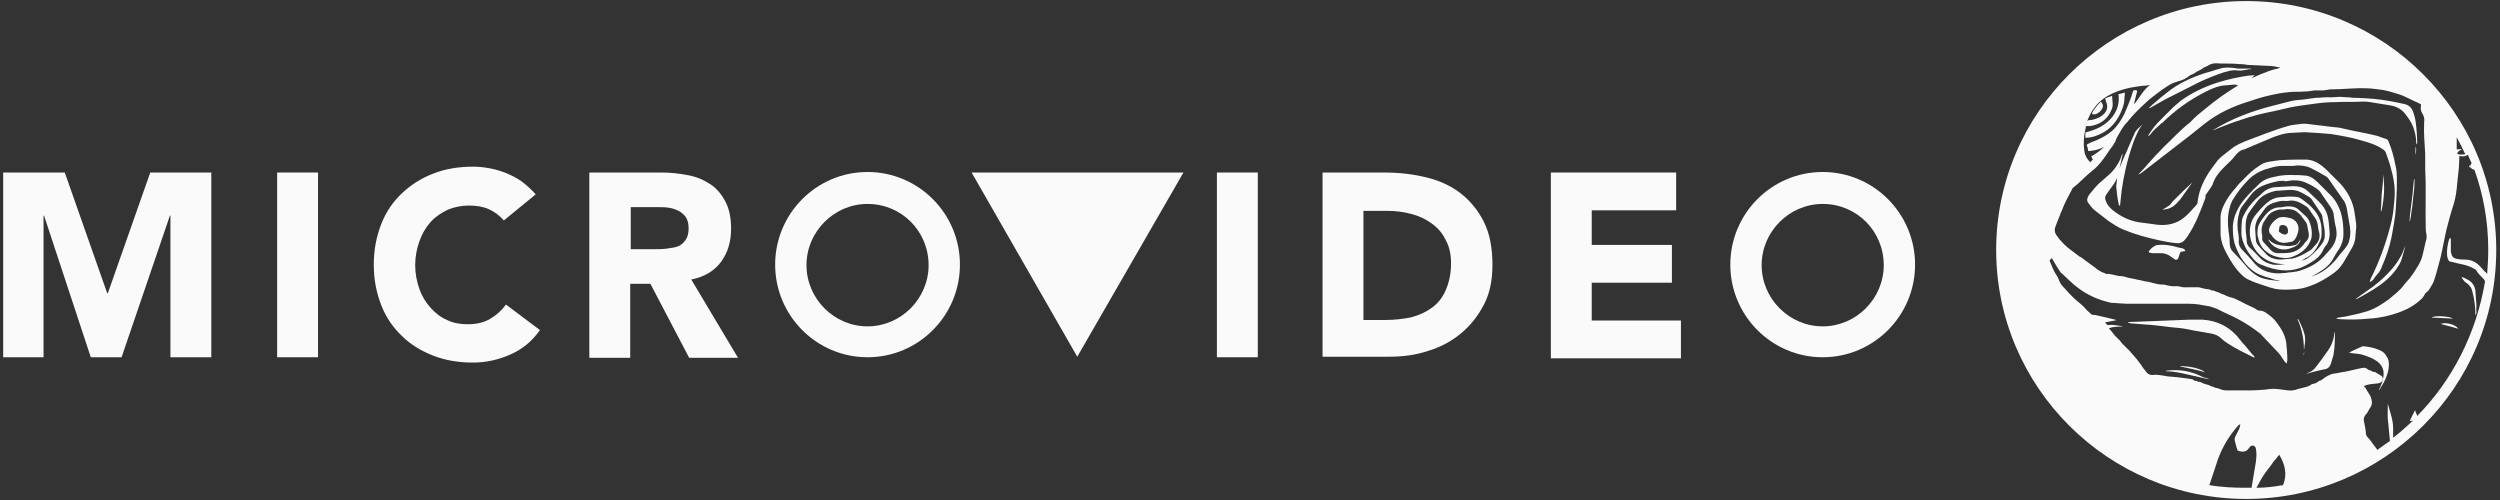 <?xml version="1.0" encoding="UTF-8"?>
<svg width="330px" height="66px" viewBox="0 0 330 66" version="1.1" xmlns="http://www.w3.org/2000/svg" xmlns:xlink="http://www.w3.org/1999/xlink">
    <rect x="0" y="0" width="330" height="66" fill="#333333" stroke="none"/>
    <!-- Generator: sketchtool 58 (101010) - https://sketch.com -->
    <title>503CD481-2384-4DEF-BEF0-02BC9AD1F78A</title>
    <desc>Created with sketchtool.</desc>
    <g id="Site" stroke="none" stroke-width="1" fill="none" fill-rule="evenodd">
        <g id="HOME---Desktop-HD" transform="translate(-1000, -55)" fill="#FAFAFA" fill-rule="nonzero">
            <g id="MENU" transform="translate(110, 55)">
                <g id="MICRO-VIDEO_combined_white_left-aligned" transform="translate(890, 0)">
                    <g id="Group" transform="translate(263, 0)">
                        <path d="M12.554,16.64 C12.695,16.64 12.765,16.64 12.906,16.64 C14.246,16.43 15.234,15.728 15.727,14.464 C16.009,13.902 15.798,13.27 15.798,12.638 C15.516,12.779 15.163,12.849 14.881,12.989 C14.952,13.27 15.022,13.481 15.093,13.691 C15.234,14.183 15.093,14.604 14.811,14.955 C14.528,15.236 14.246,15.447 13.894,15.587 C13.541,15.728 13.118,15.868 12.695,15.868 C12.624,15.868 12.554,15.938 12.483,16.009 C12.413,16.219 12.342,16.43 12.272,16.64 C12.483,16.64 12.554,16.64 12.554,16.64 Z" id="Path"></path>
                        <path d="M13.329,15.096 C13.4,15.096 13.471,15.096 13.541,15.096 C14.035,14.955 14.317,14.674 14.528,14.253 C14.669,13.972 14.528,13.621 14.317,13.411 C13.964,13.762 13.612,14.183 13.329,14.604 C13.329,14.674 13.259,14.674 13.259,14.745 C13.118,14.955 13.118,15.096 13.329,15.096 Z" id="Path"></path>
                        <path d="M22.78,13.13 C24.332,12.357 25.813,11.585 27.364,10.813 C28.422,10.321 29.48,9.9 30.538,9.549 C31.032,9.409 31.525,9.268 32.019,9.268 C32.513,9.338 33.006,9.338 33.571,9.198 C33.782,9.128 33.994,9.128 34.205,9.128 C34.135,9.057 34.064,9.057 33.994,9.057 C33.5,9.057 33.077,9.057 32.583,9.057 C32.372,9.057 32.231,9.057 32.019,8.987 C31.384,8.917 30.679,8.847 30.044,9.057 C29.339,9.268 28.634,9.479 27.928,9.689 C26.236,10.251 24.543,11.023 23.133,12.147 C22.568,12.568 22.004,13.06 21.511,13.481 C21.228,13.691 20.946,13.972 20.664,14.253 C20.664,14.253 20.664,14.253 20.594,14.323 C20.664,14.253 20.735,14.253 20.805,14.253 C21.44,13.902 22.145,13.481 22.78,13.13 Z" id="Path"></path>
                        <g>
                            <path d="M33.5,0.14 C15.304,0.14 0.494,14.885 0.494,33 C0.494,51.115 15.304,65.86 33.5,65.86 C51.696,65.86 66.506,51.115 66.506,33 C66.506,14.885 51.696,0.14 33.5,0.14 Z M62.98,21.766 C63.051,21.906 63.051,21.977 63.121,22.117 C63.051,22.117 62.98,22.047 62.909,21.977 C62.909,21.977 62.98,21.906 62.98,21.766 Z M61.287,19.73 C61.287,19.168 61.287,18.677 61.287,18.115 C61.711,18.887 62.063,19.589 62.416,20.362 C62.063,20.362 61.711,20.502 61.358,20.291 C61.428,19.94 61.711,19.87 61.993,19.66 C61.711,19.66 61.499,19.73 61.287,19.73 Z M18.689,11.936 C18.619,11.936 18.548,12.006 18.548,12.077 C18.266,13.06 17.843,14.043 17.42,15.026 C16.997,15.868 16.503,16.64 15.798,17.272 C15.163,17.834 14.458,18.185 13.682,18.536 C13.329,18.677 12.906,18.817 12.554,19.028 C12.483,19.098 12.413,19.098 12.483,19.238 C12.554,19.449 12.624,19.66 12.624,19.87 C12.624,19.94 12.695,19.94 12.765,19.94 C13.329,19.87 13.894,19.8 14.458,19.519 C14.528,19.449 14.599,19.449 14.74,19.379 C14.246,19.87 13.682,20.291 13.047,20.643 C13.118,20.783 13.188,20.923 13.259,21.064 C13.188,21.134 13.047,21.274 12.906,21.415 C12.483,20.994 12.201,20.502 12.131,19.94 C11.989,18.957 12.06,17.974 12.272,17.062 C12.342,16.851 12.342,16.57 12.413,16.36 C12.624,15.517 13.047,14.745 13.541,14.113 C14.176,13.27 15.022,12.709 15.939,12.287 C16.926,11.866 17.914,11.585 18.972,11.445 C19.395,11.374 19.818,11.304 20.241,11.304 C20.382,11.304 20.594,11.234 20.735,11.234 C20.735,11.234 20.805,11.234 20.805,11.234 C19.888,11.866 19.465,12.849 18.76,13.691 C18.76,13.691 18.76,13.691 18.689,13.691 C18.831,13.13 18.972,12.568 19.113,12.006 C18.972,11.866 18.831,11.866 18.689,11.936 Z M28.634,64.034 C28.916,63.191 29.198,62.349 29.48,61.506 C30.044,59.54 31.032,57.785 32.372,56.24 C32.583,56.03 32.583,56.03 32.724,56.03 C32.654,56.24 32.654,56.521 32.513,56.732 C32.372,57.013 32.231,57.294 32.089,57.574 C31.948,57.785 31.948,58.066 32.019,58.277 C32.089,58.628 32.231,58.979 32.301,59.33 C32.301,59.4 32.372,59.4 32.372,59.47 C32.724,59.611 33.077,59.681 33.429,59.54 C33.5,59.54 33.641,59.4 33.712,59.33 C33.853,59.189 33.923,59.049 33.994,58.979 C34.135,58.838 34.276,58.768 34.487,58.838 C34.628,58.909 34.769,59.049 34.769,59.189 C34.911,59.821 34.84,60.453 34.769,61.015 C34.628,61.857 34.487,62.7 34.346,63.543 C34.276,63.823 34.276,64.104 34.205,64.385 C33.923,64.385 33.712,64.385 33.429,64.385 C31.878,64.385 30.185,64.315 28.634,64.034 Z M38.366,64.034 C38.366,64.034 38.366,64.034 38.366,64.034 C37.167,64.245 36.039,64.385 34.84,64.385 C34.911,64.245 34.981,64.174 35.052,64.034 C35.404,63.332 35.827,62.63 36.321,61.998 C36.603,61.647 36.885,61.296 37.097,60.945 C37.379,60.664 37.591,60.313 37.873,60.032 C38.648,61.366 38.931,62.63 38.366,64.034 Z M56.068,54.906 C55.998,54.626 55.857,54.415 55.786,54.134 C55.575,54.626 55.293,55.047 55.081,55.609 C55.222,55.538 55.363,55.538 55.504,55.538 C54.658,56.311 53.812,57.083 52.895,57.785 C52.895,57.364 52.895,56.943 52.895,56.521 C52.895,55.398 52.472,54.345 52.189,53.291 C52.189,53.291 52.189,53.362 52.189,53.362 C52.189,54.204 52.119,55.117 52.26,55.96 C52.331,56.662 52.401,57.434 52.472,58.206 C51.907,58.628 51.343,58.979 50.779,59.4 C50.779,59.4 50.779,59.4 50.779,59.33 C50.567,59.049 50.356,58.768 50.144,58.487 C50.003,58.277 49.862,58.066 49.651,57.855 C49.58,57.785 49.509,57.715 49.509,57.715 C49.509,57.645 49.439,57.645 49.439,57.574 C49.368,57.504 49.298,57.364 49.298,57.294 C49.298,57.294 49.298,57.223 49.298,57.223 C49.298,56.732 49.157,56.311 49.086,55.819 C48.945,55.398 49.016,54.977 49.368,54.626 C49.509,54.485 49.58,54.274 49.721,54.064 C49.721,53.994 49.792,53.994 49.792,53.923 C50.144,53.502 50.144,53.081 50.003,52.589 C49.933,52.309 49.792,52.098 49.651,51.887 C49.509,51.677 49.368,51.396 49.227,51.185 C49.157,51.115 49.086,51.045 49.016,50.974 C49.086,50.974 49.157,50.904 49.157,50.904 C49.651,50.694 50.144,50.694 50.708,50.623 C50.92,50.623 51.202,50.553 51.414,50.343 C51.625,50.132 51.555,49.711 51.273,49.57 C51.061,49.43 50.779,49.289 50.567,49.149 C50.497,49.079 50.356,49.079 50.285,49.079 C50.285,49.079 50.215,49.079 50.215,49.079 C50.074,48.938 49.933,48.938 49.792,48.868 C49.721,48.868 49.58,48.798 49.509,48.728 C49.298,48.517 49.016,48.517 48.734,48.587 C47.958,48.728 47.253,48.938 46.477,49.079 C45.913,49.149 45.419,49.289 44.855,49.36 C44.573,49.43 44.361,49.57 44.079,49.711 C43.797,49.851 43.515,50.202 43.162,50.272 C43.162,50.272 43.092,50.272 43.092,50.272 C42.88,50.553 42.527,50.623 42.245,50.694 C42.175,50.694 42.104,50.694 42.104,50.764 C41.469,51.185 40.694,51.185 39.988,51.466 C39.495,51.606 39.001,51.536 38.507,51.466 C38.014,51.396 37.52,51.326 37.026,51.326 C36.533,51.326 35.968,51.466 35.475,51.466 C34.769,51.536 33.994,51.536 33.218,51.536 C32.442,51.536 31.737,51.536 30.961,51.536 C30.608,51.536 30.256,51.466 29.974,51.326 C29.903,51.326 29.833,51.255 29.762,51.255 C29.551,51.185 29.339,51.185 29.127,51.045 C29.127,51.045 29.127,51.045 29.127,51.045 C28.916,51.045 28.775,50.904 28.563,50.834 C28.352,50.764 28.069,50.694 27.858,50.623 C27.646,50.553 27.435,50.343 27.223,50.413 C27.223,50.413 27.153,50.413 27.153,50.413 C27.082,50.272 26.871,50.272 26.8,50.272 C26.659,50.272 26.588,50.202 26.518,50.132 C26.447,50.132 26.447,50.062 26.377,50.062 C26.236,50.062 26.095,49.991 25.883,49.991 C25.742,49.991 25.601,49.921 25.46,49.921 C25.037,49.851 24.684,49.851 24.261,49.781 C23.626,49.711 23.062,49.711 22.498,49.57 C22.075,49.5 21.581,49.43 21.158,49.5 C20.735,49.5 20.453,49.36 20.241,49.009 C20.029,48.728 19.818,48.517 19.677,48.236 C19.465,47.955 19.254,47.674 19.042,47.394 C18.76,47.043 18.407,46.691 18.125,46.34 C17.773,45.989 17.42,45.638 17.067,45.287 C16.926,45.077 16.785,44.866 16.574,44.726 C16.503,44.585 16.362,44.515 16.221,44.374 C16.151,44.304 16.08,44.164 16.009,44.094 C15.939,44.023 15.868,43.953 15.798,43.813 C15.657,43.672 15.516,43.532 15.375,43.321 C16.009,43.111 16.574,43.111 17.208,43.111 C17.138,43.111 17.067,43.04 16.997,43.04 C16.433,42.97 15.939,42.83 15.375,42.9 C15.163,42.97 15.022,42.76 14.881,42.549 C15.375,42.479 15.868,42.338 16.362,42.268 C16.362,42.268 16.292,42.268 16.221,42.198 C15.445,41.987 14.669,41.847 13.823,41.636 C13.612,41.566 13.4,41.566 13.259,41.566 C13.118,41.566 12.977,41.426 12.836,41.285 C12.624,41.074 12.413,40.934 12.272,40.723 C11.778,40.162 11.214,39.811 10.72,39.319 C10.297,38.898 9.874,38.477 9.521,38.055 C9.168,37.704 8.886,37.353 8.745,36.862 C8.675,36.721 8.604,36.581 8.534,36.44 C8.181,35.949 7.969,35.457 7.758,34.896 C7.687,34.755 7.617,34.615 7.546,34.404 C7.617,34.264 7.758,34.194 7.828,34.053 C8.181,34.615 8.463,35.177 8.816,35.668 C8.886,35.809 9.027,36.019 9.168,36.089 C9.874,36.721 10.508,37.423 11.284,37.985 C12.554,38.968 14.035,39.6 15.586,39.951 C15.868,40.021 16.151,39.951 16.433,40.021 C16.856,40.021 17.208,40.091 17.632,40.091 C20.171,40.091 22.639,40.091 25.178,40.091 C26.095,40.091 26.941,40.091 27.858,40.302 C28.14,40.372 28.422,40.372 28.704,40.443 C29.057,40.583 29.409,40.653 29.692,40.794 C30.608,41.285 31.525,41.636 32.442,42.128 C33.5,42.689 34.417,43.321 35.334,44.023 C35.334,44.023 35.404,44.023 35.404,44.094 C36.18,44.936 37.026,45.779 37.802,46.621 C38.014,46.902 38.225,47.183 38.437,47.534 C38.507,47.674 38.648,47.815 38.789,47.955 C38.789,47.955 38.789,47.955 38.86,47.955 C38.86,47.815 38.931,47.674 38.931,47.534 C38.931,46.762 38.86,45.989 38.789,45.287 C38.648,44.164 38.084,43.321 37.449,42.479 C37.097,41.987 36.603,41.636 36.109,41.285 C35.898,41.145 35.616,41.004 35.334,41.004 C35.193,41.004 35.122,41.004 34.981,40.934 C34.628,40.653 34.205,40.513 33.782,40.302 C33.288,40.091 32.865,39.811 32.372,39.6 C32.089,39.46 31.807,39.319 31.455,39.249 C31.102,39.179 30.749,38.968 30.397,38.828 C30.326,38.828 30.256,38.828 30.185,38.757 C30.115,38.757 30.044,38.687 30.044,38.687 C29.974,38.687 29.974,38.617 29.903,38.617 C29.762,38.547 29.621,38.547 29.48,38.477 C29.339,38.406 29.198,38.336 28.986,38.336 C28.986,38.336 28.916,38.336 28.916,38.336 C28.634,38.126 28.352,38.196 28.069,38.126 C27.787,38.055 27.505,37.985 27.223,37.915 C27.012,37.915 26.8,37.915 26.588,37.915 C26.447,37.915 26.306,37.915 26.236,37.915 C26.024,37.915 25.813,37.915 25.672,37.915 C25.248,37.985 24.825,37.845 24.473,37.774 C24.402,37.774 24.332,37.774 24.332,37.774 C23.767,37.845 23.203,37.704 22.639,37.564 C22.568,37.564 22.568,37.564 22.498,37.564 C22.075,37.564 21.652,37.494 21.228,37.353 C21.158,37.353 21.087,37.353 20.946,37.283 C20.664,37.213 20.382,37.143 20.171,37.143 C19.959,37.072 19.818,37.072 19.606,37.002 C19.113,36.932 18.689,36.791 18.196,36.721 C17.773,36.651 17.349,36.44 16.926,36.44 C16.292,36.44 15.657,36.089 15.022,36.16 C14.952,36.16 14.952,36.16 14.881,36.089 C14.811,36.089 14.811,36.019 14.74,36.019 C14.387,35.949 14.176,35.738 13.894,35.598 C13.753,35.528 13.682,35.387 13.541,35.317 C13.188,35.036 12.836,34.826 12.483,34.545 C12.201,34.334 11.919,34.123 11.637,33.913 C11.637,33.913 11.637,33.913 11.566,33.913 C11.214,33.632 10.791,33.351 10.438,33.07 C9.662,32.509 8.957,31.806 8.393,30.964 C8.181,30.613 8.181,30.191 8.322,29.911 C8.534,29.279 8.816,28.717 9.027,28.085 C9.027,28.015 9.098,27.945 9.168,27.804 C9.521,26.751 10.085,25.838 10.579,24.855 C10.579,24.855 10.579,24.785 10.649,24.785 C11.566,24.083 12.272,23.24 13.188,22.538 C14.176,21.766 14.811,20.783 15.516,19.73 C15.657,19.519 15.798,19.379 15.939,19.168 C16.009,19.098 16.009,18.957 16.08,18.887 C16.151,18.817 16.221,18.747 16.221,18.677 C16.362,18.185 16.644,17.834 16.856,17.413 C16.997,17.132 17.208,16.851 17.349,16.64 C17.42,16.5 17.561,16.36 17.702,16.219 C17.702,16.149 17.773,16.149 17.773,16.149 C18.478,15.236 19.324,14.394 20.171,13.621 C20.805,12.989 21.652,12.428 22.357,11.866 C22.639,11.655 22.921,11.515 23.203,11.304 C23.626,11.023 24.049,10.883 24.473,10.743 C25.037,10.602 25.531,10.391 25.954,10.04 C26.024,9.97 26.095,9.97 26.165,9.9 C26.447,9.83 26.729,9.619 26.941,9.479 C27.082,9.409 27.223,9.338 27.364,9.268 C27.505,9.198 27.576,9.128 27.717,9.057 C27.717,9.057 27.787,9.057 27.787,8.987 C27.999,8.847 28.281,8.777 28.493,8.636 C28.845,8.426 29.127,8.355 29.551,8.355 C30.397,8.426 31.314,8.355 32.16,8.426 C32.654,8.496 33.147,8.426 33.641,8.566 C33.641,8.566 33.712,8.566 33.712,8.566 C34.699,8.636 35.686,8.636 36.674,8.706 C37.097,8.706 37.52,8.847 38.014,8.917 C37.873,8.987 37.802,8.987 37.661,9.057 C36.815,9.198 36.109,9.549 35.334,9.83 C35.122,9.9 34.911,10.04 34.699,10.111 C34.558,10.181 34.346,10.251 34.205,10.321 C34.346,10.181 34.487,10.04 34.628,9.9 C34.346,9.97 34.135,9.97 33.853,9.97 C32.442,10.181 31.102,10.462 29.762,10.883 C27.999,11.445 26.377,12.217 24.896,13.27 C24.543,13.551 24.261,13.832 23.908,14.113 C23.485,14.534 22.992,15.026 22.568,15.447 C22.004,16.009 21.44,16.57 21.017,17.202 C20.876,17.413 20.735,17.623 20.594,17.834 C20.594,17.834 20.594,17.904 20.594,17.974 C20.735,17.834 20.876,17.764 20.946,17.623 C21.299,17.132 21.793,16.781 22.216,16.36 C22.286,16.289 22.357,16.219 22.427,16.219 C24.12,14.534 26.095,13.13 28.211,12.077 C28.916,11.726 29.551,11.445 30.326,11.304 C30.891,11.234 31.384,11.234 31.948,11.164 C32.089,11.164 32.231,11.234 32.372,11.234 C32.372,11.234 32.372,11.234 32.372,11.304 C30.891,12.217 29.48,13.2 28.14,14.323 C27.435,14.885 26.729,15.447 26.095,16.149 C24.825,17.132 23.767,18.326 22.568,19.449 C21.934,20.081 21.299,20.783 20.664,21.485 C20.241,21.977 19.818,22.468 19.324,22.96 C19.324,22.96 19.324,22.96 19.324,23.03 C19.465,22.96 19.536,22.889 19.677,22.819 C21.793,21.204 23.838,19.589 25.954,17.974 C26.659,17.413 27.364,16.851 28.069,16.289 C29.762,14.955 31.737,14.043 33.782,13.411 C34.628,13.13 35.475,12.849 36.392,12.638 C37.308,12.428 38.296,12.217 39.283,12.147 C39.918,12.077 40.553,12.147 41.187,12.077 C41.611,12.077 42.034,12.006 42.527,11.936 C42.809,11.936 43.092,11.936 43.444,11.936 C43.797,11.936 44.22,11.866 44.573,11.796 C44.643,11.796 44.643,11.796 44.714,11.796 C46.265,11.796 47.817,11.585 49.368,11.655 C50.074,11.655 50.779,11.796 51.484,11.866 C52.331,12.006 53.106,12.287 53.812,12.498 C54.305,12.638 54.728,12.919 55.222,13.13 C55.575,13.27 55.927,13.481 56.28,13.621 C56.351,13.691 56.492,13.691 56.562,13.762 C56.562,13.832 56.562,13.902 56.562,13.972 C56.492,14.323 56.562,14.745 56.774,15.026 C56.985,15.377 57.056,15.728 56.985,16.149 C56.985,16.219 56.985,16.219 56.985,16.289 C56.915,17.623 57.056,18.957 57.126,20.291 C57.126,20.502 57.126,20.643 57.126,20.853 C57.126,21.345 57.126,21.906 57.126,22.398 C57.267,24.926 57.126,27.453 57.197,30.051 C57.197,30.262 57.197,30.543 57.267,30.753 C57.338,31.174 57.338,31.526 57.197,31.877 C57.056,32.509 56.915,33.07 56.774,33.702 C56.562,34.615 55.998,35.387 55.504,36.16 C55.222,36.581 54.94,36.932 54.587,37.283 C54.517,37.423 54.376,37.494 54.305,37.634 C53.812,38.336 53.106,38.828 52.472,39.389 C51.555,40.091 50.567,40.723 49.509,41.074 C48.804,41.285 48.028,41.496 47.253,41.636 C46.759,41.777 46.195,41.847 45.701,41.917 C45.631,41.917 45.489,41.987 45.419,41.987 C45.419,41.987 45.419,41.987 45.419,42.057 C45.56,42.057 45.701,42.128 45.842,42.128 C47.112,42.198 48.381,42.198 49.721,42.057 C51.061,41.987 52.331,41.706 53.529,41.285 C54.728,40.864 55.786,40.302 56.703,39.389 C56.915,39.179 56.985,38.968 57.126,38.757 C57.126,38.687 57.197,38.687 57.267,38.617 C57.408,38.477 57.549,38.406 57.62,38.266 C57.832,37.915 58.114,37.494 58.255,37.143 C58.607,36.089 58.889,35.036 59.172,33.913 C59.454,32.719 59.665,31.455 59.947,30.262 C60.229,29.138 60.512,28.085 60.864,27.032 C61.146,26.119 61.287,25.136 61.358,24.153 C61.358,23.943 61.428,23.662 61.428,23.451 C61.499,23.03 61.499,22.609 61.569,22.187 C61.569,21.696 61.64,21.134 61.64,20.572 C62.063,20.713 62.416,20.643 62.768,20.432 C62.909,20.783 63.051,21.134 63.262,21.555 C63.192,21.626 63.121,21.696 63.121,21.766 C63.051,21.906 63.051,22.047 63.192,22.187 C63.333,22.328 63.474,22.398 63.615,22.398 C64.814,25.698 65.448,29.279 65.448,33 C65.448,34.053 65.378,35.106 65.307,36.16 C65.237,36.089 65.166,35.949 65.025,35.879 C64.743,35.598 64.532,35.317 64.249,35.036 C63.756,34.545 63.121,34.264 62.345,34.264 C62.063,34.264 61.781,34.264 61.428,34.194 C60.935,34.123 60.653,33.913 60.582,33.491 C60.582,33.421 60.512,33.281 60.512,33.211 C60.512,32.719 60.512,32.228 60.512,31.736 C60.512,31.596 60.512,31.526 60.441,31.385 C60.371,31.455 60.371,31.455 60.371,31.455 C60.371,31.455 60.371,31.526 60.3,31.526 C60.088,32.228 59.947,33 60.018,33.702 C60.018,33.913 60.088,34.053 60.159,34.264 C60.229,34.404 60.3,34.545 60.512,34.545 C60.935,34.615 61.287,34.755 61.711,34.826 C62.345,34.966 62.98,35.106 63.544,35.457 C63.685,35.528 63.826,35.598 63.897,35.738 C64.108,36.089 64.391,36.37 64.673,36.651 C64.814,36.791 64.955,36.932 65.025,37.143 C63.897,43.953 60.723,50.202 56.068,54.906 Z" id="Shape"></path>
                            <path d="M37.026,31.315 C37.52,31.877 38.155,32.157 38.86,32.017 C39.001,32.017 39.142,31.947 39.283,31.947 C39.565,31.947 39.777,31.806 39.918,31.596 C40.129,31.315 40.271,30.964 40.341,30.613 C40.623,29.63 39.918,28.928 39.283,28.787 C39.001,28.717 38.648,28.647 38.366,28.647 C38.084,28.647 37.732,28.717 37.591,28.857 C37.167,29.138 36.815,29.489 36.603,29.981 C36.462,30.262 36.462,30.613 36.674,30.894 C36.815,30.964 36.956,31.174 37.026,31.315 Z M37.873,29.981 C37.943,29.77 38.084,29.7 38.296,29.7 C38.86,29.7 39.072,30.121 39.001,30.683 C39.001,30.823 38.719,30.964 38.648,30.964 C38.296,30.964 38.014,30.753 37.802,30.543 C37.802,30.543 37.802,30.472 37.802,30.472 C37.873,30.191 37.873,30.051 37.873,29.981 Z" id="Shape"></path>
                            <path d="M16.644,12.498 C16.785,13.551 16.503,14.534 15.868,15.377 C14.952,16.57 13.682,17.132 12.272,17.483 C12.272,17.694 12.272,17.904 12.272,18.185 C12.695,18.185 13.118,18.115 13.541,17.974 C15.445,17.343 16.574,16.009 17.208,14.183 C17.349,13.762 17.42,13.411 17.42,12.989 C17.42,12.779 17.491,12.498 17.491,12.217 C17.208,12.287 16.926,12.357 16.644,12.428 C16.644,12.428 16.644,12.428 16.644,12.498 Z" id="Path"></path>
                            <path d="M41.046,46.902 C41.117,46.902 41.117,46.902 41.046,46.902 C41.117,46.762 41.117,46.691 41.187,46.551 C41.187,46.551 41.117,46.551 41.117,46.551 C41.117,46.621 41.046,46.762 41.046,46.902 Z" id="Path"></path>
                            <path d="M39.847,32.368 C39.424,32.509 38.931,32.509 38.507,32.438 C37.802,32.368 37.167,32.298 36.603,31.736 C36.533,31.666 36.462,31.666 36.392,31.596 C36.885,32.579 37.943,33.14 39.072,32.86 C39.777,32.649 40.482,32.438 40.694,31.596 C40.623,31.666 40.553,31.806 40.482,31.877 C40.271,32.228 40.059,32.368 39.847,32.368 Z" id="Path"></path>
                            <path d="M40.482,42.338 C40.482,42.268 40.412,42.198 40.341,42.128 C40.341,42.128 40.341,42.128 40.271,42.128 C40.835,43.391 41.117,44.726 41.117,46.13 C41.187,45.989 41.187,45.849 41.187,45.709 C41.328,45.077 41.328,44.445 41.117,43.883 C40.976,43.391 40.764,42.9 40.482,42.338 Z" id="Path"></path>
                            <path d="M57.973,41.917 C58.889,41.987 59.806,41.987 60.794,42.057 C60.3,41.706 58.255,41.636 57.973,41.917 Z" id="Path"></path>
                            <path d="M51.061,46.2 C50.426,45.919 49.721,45.779 49.016,45.709 C48.945,45.709 48.945,45.709 48.875,45.709 C48.734,45.779 48.522,45.849 48.381,45.919 C48.099,46.06 47.746,46.2 47.464,46.34 C47.323,46.411 47.253,46.481 47.112,46.481 C47.112,46.481 47.112,46.481 47.112,46.551 C47.253,46.551 47.323,46.621 47.464,46.621 C48.028,46.691 48.522,46.691 49.086,46.902 C49.721,47.113 50.285,47.323 50.849,47.745 C51.273,48.096 51.555,48.517 51.625,49.079 C51.696,49.851 51.414,50.553 51.132,51.255 C51.132,51.255 51.132,51.326 51.061,51.326 C51.061,51.326 51.061,51.396 50.991,51.396 C50.991,51.396 50.991,51.396 51.061,51.466 C51.132,51.396 51.202,51.326 51.202,51.255 C51.343,51.045 51.484,50.764 51.625,50.553 C52.048,49.781 52.331,48.938 52.331,48.096 C52.331,47.674 52.26,47.323 51.978,46.972 C51.766,46.551 51.414,46.34 51.061,46.2 Z" id="Path"></path>
                            <path d="M59.172,42.76 C59.947,42.97 60.723,43.181 61.499,43.391 C61.146,42.83 59.806,42.479 59.172,42.76 Z" id="Path"></path>
                            <path d="M63.756,38.406 C63.685,37.774 63.333,37.213 62.768,36.932 C62.486,36.791 62.275,36.651 61.993,36.581 C61.993,36.581 61.922,36.581 61.922,36.581 C61.993,36.721 62.063,36.862 62.204,37.002 C62.345,37.213 62.557,37.353 62.768,37.494 C63.051,37.774 63.262,38.055 63.333,38.406 C63.403,38.687 63.474,39.038 63.544,39.319 C63.685,40.091 63.756,40.794 63.756,41.566 C63.756,41.566 63.756,41.566 63.826,41.566 C63.826,41.426 63.897,41.355 63.897,41.215 C63.897,40.934 63.826,40.723 63.897,40.443 C63.826,39.74 63.826,39.038 63.756,38.406 Z" id="Path"></path>
                            <path d="M55.434,25.838 C55.363,26.611 55.222,27.313 55.152,28.085 C55.081,28.506 55.081,28.857 55.081,29.279 C55.081,29.209 55.152,29.138 55.152,29.068 C55.222,28.436 55.363,27.804 55.434,27.172 C55.504,26.47 55.575,25.838 55.645,25.136 C55.716,24.645 55.716,24.153 55.716,23.662 C55.716,23.662 55.716,23.662 55.645,23.662 C55.575,24.364 55.504,25.066 55.434,25.838 Z" id="Path"></path>
                            <path d="M54.446,32.579 C54.235,33.07 54.094,33.562 53.812,33.983 C53.177,35.106 52.331,36.019 51.414,36.862 C50.567,37.634 49.651,38.266 48.734,38.898 C48.452,39.109 48.24,39.249 47.958,39.46 C48.028,39.46 48.028,39.46 48.099,39.46 C48.875,39.038 49.651,38.617 50.426,38.126 C51.555,37.423 52.542,36.581 53.318,35.528 C53.6,35.106 53.882,34.685 54.023,34.194 C54.164,33.702 54.305,33.211 54.446,32.719 C54.446,32.649 54.446,32.509 54.517,32.438 C54.517,32.438 54.517,32.438 54.446,32.438 C54.517,32.509 54.517,32.509 54.446,32.579 Z" id="Path"></path>
                            <path d="M51.555,23.03 C51.555,23.1 51.555,23.17 51.555,23.17 C51.555,23.662 51.555,24.153 51.484,24.645 C51.414,25.277 51.343,25.909 51.343,26.611 C51.343,26.962 51.273,27.383 51.273,27.734 C51.273,27.804 51.273,27.804 51.273,27.874 C51.273,27.874 51.343,27.874 51.343,27.874 C51.696,26.33 51.837,24.715 51.555,23.03 Z" id="Path"></path>
                            <path d="M24.332,26.821 C24.473,26.681 24.543,26.54 24.684,26.47 C25.178,25.768 25.742,24.996 26.236,24.294 C26.306,24.223 26.306,24.153 26.377,24.083 C25.531,24.855 24.684,25.698 23.908,26.47 C23.767,26.611 23.697,26.751 23.556,26.891 C23.485,27.032 23.344,27.102 23.274,27.172 C22.992,27.383 22.709,27.523 22.427,27.664 C23.062,27.664 23.767,27.453 24.332,26.821 Z" id="Path"></path>
                            <path d="M25.107,32.789 C24.896,32.719 24.684,32.719 24.473,32.649 C23.556,32.368 22.568,32.228 21.652,32.368 C21.581,32.368 21.511,32.368 21.511,32.438 C21.158,32.579 20.876,32.86 20.664,33.14 C20.594,33.281 20.664,33.281 20.735,33.351 C20.876,33.351 21.017,33.421 21.158,33.421 C21.511,33.421 21.934,33.421 22.286,33.421 C22.709,33.421 23.062,33.562 23.415,33.772 C23.485,33.843 23.626,33.913 23.697,33.983 C23.838,34.053 23.979,34.194 24.12,34.264 C24.261,34.334 24.473,34.264 24.543,34.053 C24.614,33.843 24.684,33.632 24.755,33.421 C24.825,33.281 24.825,33.211 25.037,33.211 C25.178,33.211 25.319,33.14 25.46,33.14 C25.389,32.86 25.248,32.86 25.107,32.789 Z" id="Path"></path>
                            <path d="M32.865,15.798 C34.276,15.306 35.686,14.955 37.167,14.674 C37.873,14.534 38.578,14.323 39.283,14.183 C40.341,13.972 41.469,13.832 42.527,13.691 C43.444,13.551 44.361,13.481 45.348,13.481 C46.547,13.411 47.746,13.481 48.875,13.411 C49.227,13.411 49.509,13.411 49.862,13.481 C50.708,13.621 51.555,13.762 52.472,13.902 C53.388,14.043 54.094,14.464 54.587,15.166 C54.869,15.517 55.152,15.938 55.363,16.36 C55.504,16.64 55.645,16.991 55.716,17.343 C55.857,17.764 55.927,18.255 55.927,18.677 C55.927,18.817 55.927,18.887 55.998,19.028 C55.998,19.028 55.998,19.028 56.068,19.028 C56.068,18.045 55.998,16.991 55.857,16.009 C55.786,15.517 55.645,15.026 55.434,14.534 C55.222,14.113 54.94,13.902 54.517,13.762 C54.164,13.691 53.812,13.621 53.529,13.551 C52.189,13.27 50.849,13.06 49.509,12.989 C49.016,12.989 48.593,12.919 48.099,12.919 C47.746,12.919 47.464,12.919 47.112,12.849 C47.041,12.849 46.971,12.849 46.9,12.849 C46.547,12.849 46.195,12.779 45.842,12.779 C45.489,12.779 45.137,12.849 44.714,12.849 C44.008,12.779 43.303,12.919 42.598,12.919 C42.457,12.919 42.316,12.989 42.104,12.989 C41.752,13.06 41.469,13.06 41.117,13.13 C40.553,13.2 39.988,13.2 39.424,13.34 C38.578,13.551 37.802,13.762 36.956,13.972 C34.205,14.674 31.596,15.657 29.198,17.132 C29.198,17.132 29.198,17.132 29.127,17.202 C29.339,17.132 29.48,17.062 29.621,16.991 C30.679,16.57 31.737,16.149 32.865,15.798 Z" id="Path"></path>
                            <path d="M33.429,45.709 C33.006,45.287 32.654,44.796 32.301,44.374 C31.102,43.04 29.621,42.338 27.787,42.198 C27.435,42.198 27.082,42.198 26.729,42.198 C26.447,42.198 26.236,42.198 25.954,42.198 C23.556,42.268 21.228,42.409 18.831,42.479 C18.548,42.479 18.196,42.479 17.914,42.549 C17.914,42.549 17.914,42.549 17.914,42.619 C18.055,42.619 18.196,42.689 18.337,42.689 C18.972,42.76 19.536,42.76 20.171,42.83 C21.299,42.9 22.357,43.04 23.485,43.181 C23.979,43.251 24.402,43.251 24.896,43.321 C25.389,43.391 25.883,43.462 26.447,43.602 C27.223,43.743 28.069,43.883 28.845,44.023 C29.339,44.094 29.833,44.304 30.185,44.655 C30.467,44.936 30.749,45.147 31.102,45.357 C32.16,46.06 33.359,46.621 34.487,47.183 C34.487,47.183 34.558,47.183 34.628,47.183 C34.558,47.043 34.487,46.902 34.346,46.832 C33.994,46.411 33.712,46.06 33.429,45.709 Z" id="Path"></path>
                            <path d="M27.646,48.868 C27.012,48.587 26.377,48.447 25.672,48.377 C25.389,48.377 25.107,48.306 24.825,48.306 C24.825,48.306 24.825,48.377 24.825,48.377 C25.389,48.517 25.883,48.587 26.447,48.728 C27.012,48.868 27.505,48.938 27.999,49.149 C27.928,49.009 27.787,48.938 27.646,48.868 Z" id="Path"></path>
                            <path d="M27.787,49.781 C26.447,49.079 25.107,48.798 23.626,48.868 C23.415,48.868 23.133,48.938 22.921,48.938 C22.921,48.938 22.921,49.009 22.921,49.009 C23.908,49.009 24.825,49.219 25.742,49.43 C26.659,49.64 27.576,49.851 28.563,50.062 C28.563,50.062 28.493,49.991 28.493,49.991 C28.281,49.921 27.999,49.851 27.787,49.781 Z" id="Path"></path>
                            <path d="M45.207,43.813 C45.137,43.813 45.137,43.813 45.207,43.813 C45.137,43.883 45.137,43.953 45.137,43.953 C45.066,44.796 44.784,45.568 44.291,46.27 C43.797,46.972 43.303,47.674 42.809,48.306 C42.457,48.798 42.034,49.149 41.399,49.289 C41.399,49.289 41.469,49.289 41.469,49.289 C41.54,49.289 41.611,49.289 41.611,49.289 C42.386,49.079 43.162,48.868 43.938,48.728 C44.291,48.657 44.502,48.447 44.643,48.096 C44.784,47.745 44.855,47.323 44.996,46.972 C45.207,45.849 45.207,44.866 45.207,43.813 C45.207,43.813 45.207,43.813 45.207,43.813 Z" id="Path"></path>
                            <path d="M55.786,20.432 C55.786,20.432 55.857,20.432 55.786,20.432 C55.927,20.081 55.998,19.73 55.857,19.309 C55.857,19.66 55.857,20.011 55.786,20.432 Z" id="Path"></path>
                            <path d="M44.502,30.543 C44.573,30.543 44.573,30.543 44.502,30.543 C44.432,29.911 44.432,29.349 44.291,28.717 C44.149,27.945 43.726,27.243 43.162,26.681 C42.668,26.189 42.104,25.698 41.611,25.206 C41.611,25.206 41.54,25.206 41.54,25.136 C40.976,24.715 40.412,24.574 39.706,24.574 C39.283,24.574 38.789,24.645 38.366,24.645 C38.014,24.645 37.591,24.715 37.238,24.715 C36.603,24.785 36.039,25.066 35.616,25.487 C35.545,25.557 35.404,25.698 35.334,25.768 C34.558,26.4 33.923,27.102 33.429,27.945 C33.218,28.366 32.936,28.717 32.936,29.209 C32.865,29.77 32.865,30.262 32.865,30.823 C32.865,31.104 32.936,31.455 33.006,31.666 C33.218,32.368 33.571,33.07 34.064,33.702 C34.487,34.264 34.911,34.755 35.545,34.966 C36.392,35.317 37.308,35.598 38.225,35.668 C39.001,35.738 39.777,35.668 40.553,35.387 C41.187,35.177 41.752,34.826 42.316,34.474 C42.88,34.123 43.303,33.702 43.585,33.14 C43.656,32.93 43.797,32.719 43.938,32.509 C44.361,32.087 44.573,31.315 44.502,30.543 Z M39.636,34.123 C39.565,34.123 39.565,34.123 39.636,34.123 C39.072,34.194 38.578,34.194 38.084,34.264 C37.167,34.264 36.462,33.983 35.968,33.351 C35.686,33.07 35.404,32.789 35.193,32.509 C34.911,32.228 34.769,31.947 34.769,31.526 C34.769,31.174 34.699,30.823 34.699,30.543 C34.628,29.911 34.769,29.279 35.122,28.717 C35.404,28.296 35.757,27.874 36.039,27.453 C36.392,27.032 36.885,26.821 37.449,26.681 C37.873,26.54 38.296,26.47 38.789,26.54 C39.001,26.54 39.213,26.47 39.495,26.47 C39.777,26.47 39.988,26.54 40.271,26.611 C40.482,26.681 40.694,26.821 40.976,26.962 C41.046,27.032 41.117,27.032 41.187,27.102 C41.54,27.243 41.752,27.523 41.963,27.874 C42.175,28.155 42.386,28.506 42.598,28.787 C42.809,29.068 42.88,29.349 42.951,29.7 C42.951,30.051 43.092,30.472 43.162,30.823 C43.233,31.385 43.092,31.877 42.668,32.298 C42.457,32.509 42.316,32.719 42.104,32.93 C41.258,33.491 40.482,33.913 39.636,34.123 Z M43.515,32.157 C43.021,32.86 42.457,33.421 41.752,33.983 C41.469,34.194 41.187,34.334 40.835,34.404 C40.905,34.334 40.976,34.334 41.046,34.264 C41.117,34.194 41.187,34.194 41.258,34.123 C42.386,33.632 42.88,32.649 43.303,31.666 C43.515,31.174 43.444,30.683 43.444,30.121 C43.374,28.717 42.598,27.664 41.54,26.821 C41.328,26.681 41.117,26.47 40.905,26.33 C40.623,26.119 40.341,25.979 40.059,25.979 C39.283,25.909 38.578,25.979 37.802,26.049 C37.167,26.119 36.674,26.4 36.18,26.821 C35.616,27.313 35.122,27.874 34.628,28.506 C34.064,29.279 33.923,30.121 33.994,31.034 C34.205,32.93 35.616,34.404 37.449,34.755 C37.873,34.826 38.366,34.896 38.648,34.896 C38.155,34.896 37.52,35.036 36.885,34.896 C36.321,34.755 35.827,34.545 35.404,34.123 C34.911,33.632 34.487,33.14 33.994,32.719 C33.782,32.509 33.571,32.228 33.571,31.877 C33.571,31.315 33.429,30.753 33.429,30.121 C33.429,29.77 33.429,29.349 33.5,28.998 C33.571,28.717 33.641,28.366 33.853,28.085 C34.205,27.523 34.628,27.032 35.052,26.47 C35.616,25.768 36.462,25.417 37.308,25.206 C37.591,25.136 37.873,25.206 38.155,25.136 C38.578,25.136 38.931,25.066 39.354,25.066 C39.777,25.066 40.129,25.136 40.482,25.277 C40.976,25.487 41.399,25.768 41.893,26.049 C41.963,26.119 42.034,26.189 42.104,26.26 C42.527,26.891 42.951,27.523 43.374,28.155 C43.515,28.366 43.585,28.647 43.585,28.857 C43.656,29.279 43.726,29.63 43.797,30.051 C43.867,30.402 43.867,30.753 43.867,31.104 C43.867,31.526 43.726,31.877 43.515,32.157 Z" id="Shape"></path>
                            <path d="M42.034,29.84 C41.893,29.349 41.752,28.857 41.328,28.506 C41.046,28.226 40.764,28.015 40.482,27.734 C40.129,27.383 39.706,27.243 39.213,27.243 C39.072,27.243 39.001,27.243 38.86,27.243 C38.86,27.243 38.86,27.243 38.86,27.243 C38.437,27.313 38.084,27.383 37.661,27.383 C37.238,27.453 36.885,27.594 36.533,27.874 C36.039,28.296 35.686,28.787 35.334,29.349 C35.052,29.77 34.981,30.262 34.981,30.753 C34.981,30.894 34.981,31.104 35.052,31.245 C35.193,32.087 35.545,32.789 36.251,33.281 C36.885,33.772 37.661,33.983 38.437,34.053 C39.072,34.123 39.636,33.913 40.2,33.632 C41.046,33.211 41.681,32.579 42.034,31.666 C42.245,31.034 42.175,30.402 42.034,29.84 Z M41.399,31.877 C41.258,32.017 41.187,32.087 41.117,32.228 C40.623,32.86 40.059,33.211 39.283,33.351 C38.789,33.421 38.296,33.421 37.732,33.421 C37.238,33.421 36.885,33.211 36.603,32.86 C36.392,32.579 36.109,32.368 35.898,32.087 C35.686,31.877 35.545,31.666 35.616,31.385 C35.616,31.174 35.616,30.964 35.545,30.753 C35.475,30.121 35.616,29.56 35.968,29.068 C36.109,28.857 36.251,28.647 36.392,28.436 C36.533,28.296 36.744,28.085 36.885,28.015 C37.308,27.804 37.802,27.594 38.296,27.664 C38.507,27.664 38.719,27.594 38.86,27.594 C39.354,27.594 39.847,27.664 40.271,28.015 C40.412,28.155 40.623,28.296 40.764,28.506 C40.976,28.787 41.187,29.068 41.399,29.349 C41.469,29.489 41.54,29.63 41.54,29.7 C41.611,30.051 41.681,30.472 41.752,30.823 C41.822,31.245 41.681,31.596 41.399,31.877 Z" id="Shape"></path>
                            <path d="M30.82,21.836 C31.243,21.415 31.666,21.064 32.019,20.572 C32.372,20.151 32.724,19.8 33.218,19.73 C33.218,19.73 33.218,19.73 33.218,19.73 C34.417,19.238 35.686,18.677 36.885,18.185 C37.591,17.904 38.366,17.623 39.213,17.553 C39.636,17.553 40.059,17.483 40.482,17.483 C40.905,17.483 41.328,17.413 41.752,17.483 C42.175,17.483 42.527,17.553 42.951,17.553 C43.515,17.623 44.149,17.623 44.714,17.694 C45.983,17.904 47.253,18.115 48.452,18.466 C49.439,18.747 50.497,19.028 51.343,19.589 C51.625,19.73 51.907,19.94 51.978,20.291 C52.189,20.923 52.472,21.626 52.613,22.257 C52.895,23.24 53.106,24.294 53.106,25.347 C53.106,26.049 53.036,26.681 52.965,27.383 C52.895,28.155 52.754,28.998 52.542,29.77 C51.907,32.228 51.061,34.545 49.933,36.791 C49.862,36.932 49.862,37.072 49.792,37.213 C50.074,37.143 50.215,37.002 50.356,36.791 C50.497,36.581 50.638,36.37 50.779,36.23 C51.061,35.949 51.273,35.598 51.414,35.177 C51.978,33.913 52.401,32.649 52.683,31.315 C52.895,30.051 53.177,28.787 53.247,27.523 C53.318,26.33 53.388,25.206 53.388,24.013 C53.388,23.24 53.388,22.468 53.177,21.696 C52.965,20.643 52.683,19.589 52.26,18.606 C52.189,18.466 52.048,18.326 51.907,18.326 C51.555,18.185 51.202,18.115 50.92,17.974 C49.862,17.694 48.734,17.483 47.676,17.272 C47.041,17.132 46.406,16.991 45.772,16.851 C45.348,16.781 44.855,16.781 44.432,16.711 C43.515,16.57 42.527,16.5 41.611,16.36 C41.117,16.289 40.623,16.36 40.129,16.43 C39.777,16.5 39.354,16.5 39.001,16.64 C37.026,17.202 35.193,17.974 33.288,18.677 C32.654,18.957 32.019,19.238 31.525,19.66 C31.102,20.011 30.608,20.362 30.185,20.713 C30.044,20.853 29.903,20.994 29.762,21.134 C29.339,21.696 28.845,22.328 28.493,22.889 C27.787,24.013 27.223,25.277 27.082,26.681 C27.082,26.821 27.012,26.962 26.871,27.102 C26.729,27.313 26.518,27.453 26.377,27.664 C26.095,27.945 25.813,28.296 25.46,28.577 C24.614,29.349 23.556,29.7 22.427,29.7 C21.934,29.7 21.44,29.63 21.017,29.56 C20.453,29.489 19.959,29.419 19.395,29.349 C18.055,29.138 16.926,28.577 15.868,27.734 C15.445,27.383 15.093,26.962 14.952,26.47 C14.811,26.189 14.881,25.909 15.022,25.698 C15.163,25.487 15.375,25.206 15.516,24.996 C15.868,24.504 16.221,24.083 16.433,23.521 C16.433,23.591 16.433,23.662 16.433,23.732 C16.433,24.083 16.292,24.504 16.362,24.855 C16.433,25.487 16.503,26.189 16.644,26.821 C16.644,26.962 16.715,27.032 16.785,27.172 C16.785,27.172 16.856,27.172 16.856,27.172 C16.856,27.102 16.856,27.032 16.856,27.032 C16.926,26.4 16.997,25.768 17.067,25.066 C17.208,24.153 17.349,23.311 17.561,22.398 C17.843,21.134 18.196,19.94 18.619,18.747 C18.972,17.904 19.254,17.062 19.888,16.36 C19.888,16.36 19.888,16.36 19.888,16.36 C19.465,16.781 18.901,17.132 18.689,17.764 C18.196,18.887 17.702,20.011 17.208,21.134 C17.067,21.485 16.926,21.836 16.785,22.187 C16.785,22.187 16.785,22.187 16.785,22.187 C16.926,21.555 17.067,20.923 17.208,20.291 C17.138,20.362 17.138,20.362 17.138,20.362 C17.138,20.432 17.067,20.432 17.067,20.502 C16.856,21.204 16.503,21.766 16.08,22.328 C15.939,22.468 15.798,22.679 15.657,22.819 C15.234,23.17 14.811,23.591 14.387,23.943 C13.753,24.434 13.259,25.136 12.765,25.698 C12.695,25.838 12.624,25.979 12.554,26.119 C12.483,26.33 12.483,26.54 12.624,26.751 C12.906,27.102 13.118,27.453 13.471,27.734 C14.105,28.226 14.74,28.717 15.375,29.209 C16.009,29.63 16.644,30.051 17.349,30.332 C18.901,30.964 20.453,31.385 22.075,31.736 C22.78,31.877 23.485,32.017 24.191,32.087 C24.684,32.157 25.107,32.017 25.389,31.666 C25.531,31.526 25.672,31.315 25.813,31.104 C26.8,29.63 27.435,27.945 28.069,26.26 C28.069,26.189 28.14,26.119 28.14,26.049 C28.069,25.838 28.14,25.698 28.281,25.557 C28.563,25.136 28.845,24.785 29.057,24.364 C29.409,23.24 30.115,22.538 30.82,21.836 Z" id="Path"></path>
                            <path d="M44.996,36.089 C45.489,35.738 45.913,35.317 46.265,34.755 C46.688,34.053 47.112,33.351 47.464,32.719 C47.676,32.368 47.817,31.947 47.887,31.526 C47.958,30.964 47.958,30.472 48.028,29.911 C48.028,29.349 47.887,28.787 47.817,28.155 C47.605,26.611 46.9,25.277 45.842,24.153 C45.207,23.521 44.573,22.889 44.008,22.328 C43.867,22.187 43.656,22.047 43.515,21.906 C42.88,21.415 42.175,21.064 41.328,21.064 C40.271,21.064 39.213,21.064 38.155,21.134 C38.084,21.134 38.014,21.134 37.943,21.134 C37.661,21.204 37.308,21.204 37.026,21.274 C36.462,21.345 35.898,21.415 35.404,21.766 C34.84,22.117 34.276,22.538 33.782,23.03 C33.429,23.381 33.006,23.802 32.654,24.153 C32.372,24.434 32.16,24.785 31.878,25.066 C31.455,25.557 31.102,26.049 30.749,26.681 C30.326,27.453 30.044,28.226 30.115,29.068 C30.115,29.279 30.115,29.489 30.115,29.77 C30.115,30.191 30.115,30.613 30.115,31.034 C30.185,31.877 30.467,32.649 30.891,33.421 C31.455,34.474 32.089,35.528 32.936,36.3 C33.218,36.581 33.5,36.791 33.853,36.932 C34.417,37.213 35.052,37.423 35.686,37.634 C36.251,37.845 36.744,37.985 37.308,38.126 C38.084,38.266 38.931,38.266 39.706,38.196 C40.129,38.196 40.482,38.126 40.905,38.055 C42.386,37.704 43.726,37.002 44.996,36.089 Z M37.802,37.072 C36.956,37.002 36.109,36.932 35.263,36.581 C34.417,36.16 33.782,35.528 33.218,34.826 C33.077,34.685 32.936,34.545 32.795,34.334 C32.442,33.983 32.089,33.562 31.737,33.211 C31.384,32.86 31.314,32.438 31.314,31.877 C31.314,31.455 31.243,30.964 31.173,30.543 C31.032,29.489 31.032,28.436 31.314,27.453 C31.384,27.102 31.525,26.751 31.666,26.47 C32.301,25.417 33.006,24.504 33.853,23.662 C34.417,23.1 35.122,22.679 35.898,22.398 C36.603,22.187 37.238,21.977 37.943,21.906 C38.014,21.906 38.014,21.906 38.084,21.906 C38.578,21.906 39.142,21.906 39.636,21.906 C39.847,21.906 40.059,21.836 40.2,21.836 C40.835,21.836 41.469,21.906 42.034,22.187 C42.739,22.538 43.374,22.889 44.079,23.311 C44.149,23.381 44.291,23.451 44.361,23.591 C44.996,24.504 45.631,25.417 46.265,26.33 C46.265,26.33 46.265,26.4 46.336,26.4 C46.618,26.821 46.759,27.313 46.829,27.804 C46.9,28.366 47.041,28.928 47.112,29.489 C47.253,30.191 47.323,30.894 47.112,31.666 C47.041,32.087 46.829,32.438 46.547,32.789 C46.124,33.281 45.701,33.772 45.348,34.264 C44.502,35.247 43.515,36.019 42.316,36.44 C42.245,36.44 42.175,36.511 42.104,36.511 C42.668,36.23 43.233,35.879 43.726,35.528 C44.291,35.106 44.784,34.615 45.066,33.983 C45.278,33.632 45.489,33.211 45.772,32.86 C46.124,32.298 46.336,31.596 46.336,30.894 C46.336,29.911 46.265,28.998 45.983,28.015 C45.701,27.172 45.278,26.4 44.643,25.768 C44.079,25.206 43.515,24.645 42.951,24.083 C42.457,23.591 41.893,23.17 41.187,23.17 C40.553,23.1 39.918,23.1 39.213,23.1 C38.578,23.1 37.943,23.17 37.379,23.311 C36.533,23.451 35.686,23.732 35.052,24.434 C34.911,24.574 34.769,24.715 34.628,24.855 C34.558,24.926 34.417,24.996 34.346,25.136 C33.5,25.979 32.724,26.821 32.231,27.945 C31.948,28.506 31.807,29.138 31.737,29.77 C31.737,30.543 31.737,31.315 31.948,32.087 C32.372,33.421 33.077,34.685 34.205,35.598 C34.558,35.879 34.981,36.16 35.404,36.3 C35.757,36.44 36.109,36.581 36.462,36.651 C36.744,36.721 37.026,36.862 37.308,36.932 C37.591,37.002 37.873,37.002 38.155,37.072 C37.873,37.002 37.802,37.072 37.802,37.072 Z M39.354,35.949 C39.142,35.949 39.001,35.949 38.789,36.019 C38.437,36.019 38.155,36.089 37.802,36.089 C36.392,36.089 35.193,35.598 34.346,34.474 C34.205,34.264 33.994,34.123 33.853,33.913 C33.5,33.562 33.218,33.211 32.865,32.86 C32.654,32.579 32.513,32.298 32.513,31.947 C32.583,31.385 32.442,30.823 32.372,30.262 C32.301,29.489 32.372,28.787 32.583,28.085 C32.654,27.734 32.795,27.453 33.006,27.172 C33.359,26.681 33.782,26.189 34.135,25.698 C34.699,24.996 35.404,24.574 36.251,24.294 C36.674,24.153 37.167,24.013 37.591,23.943 C37.943,23.872 38.225,23.872 38.578,23.872 C38.578,23.872 38.578,23.943 38.578,23.943 C38.931,23.872 39.283,23.872 39.636,23.802 C40.059,23.802 40.482,23.802 40.905,23.943 C41.187,24.013 41.469,24.153 41.752,24.294 C42.104,24.434 42.386,24.645 42.739,24.855 C42.951,24.996 43.092,25.136 43.233,25.277 C43.726,25.979 44.22,26.751 44.714,27.453 C44.925,27.804 45.066,28.155 45.066,28.506 C45.137,28.998 45.207,29.56 45.348,30.051 C45.419,30.543 45.489,31.034 45.348,31.455 C45.278,31.877 45.066,32.228 44.855,32.579 C44.573,32.93 44.291,33.281 44.008,33.562 C43.092,34.685 41.893,35.317 40.553,35.738 C40.129,35.879 39.706,35.879 39.354,35.949 Z" id="Shape"></path>
                        </g>
                    </g>
                    <g id="Group" transform="translate(0, 22)">
                        <polygon id="Path" points="0.42 0.773 8.55 0.773 14.157 16.724 14.227 16.724 19.834 0.773 27.893 0.773 27.893 25.157 22.497 25.157 22.497 6.465 22.427 6.465 16.049 25.157 11.984 25.157 5.817 6.465 5.747 6.465 5.747 25.157 0.42 25.157"></polygon>
                        <polygon id="Path" points="36.583 0.773 41.98 0.773 41.98 25.157 36.583 25.157"></polygon>
                        <path d="M66.509,7.097 C65.948,6.465 65.317,5.973 64.547,5.622 C63.776,5.27 62.865,5.13 61.883,5.13 C60.902,5.13 59.921,5.341 59.08,5.692 C58.239,6.114 57.468,6.605 56.837,7.308 C56.207,8.011 55.716,8.854 55.366,9.838 C55.015,10.822 54.805,11.876 54.805,13 C54.805,14.124 55.015,15.178 55.366,16.162 C55.716,17.146 56.207,17.919 56.837,18.622 C57.468,19.324 58.169,19.886 59.01,20.238 C59.851,20.659 60.762,20.8 61.743,20.8 C62.865,20.8 63.846,20.589 64.687,20.097 C65.528,19.605 66.229,18.973 66.789,18.2 L71.275,21.573 C70.223,23.049 68.962,24.103 67.35,24.805 C65.738,25.508 64.126,25.859 62.444,25.859 C60.552,25.859 58.8,25.578 57.188,24.946 C55.576,24.314 54.174,23.47 53.053,22.346 C51.861,21.222 50.95,19.886 50.32,18.27 C49.689,16.654 49.339,14.897 49.339,12.93 C49.339,10.962 49.689,9.205 50.32,7.589 C50.95,5.973 51.861,4.638 53.053,3.514 C54.244,2.389 55.576,1.546 57.188,0.914 C58.8,0.281 60.552,-1.42108547e-14 62.444,-1.42108547e-14 C63.145,-1.42108547e-14 63.846,0.07 64.617,0.211 C65.388,0.351 66.088,0.562 66.789,0.843 C67.49,1.124 68.191,1.476 68.892,1.968 C69.522,2.459 70.153,3.022 70.714,3.654 L66.509,7.097 Z" id="Path"></path>
                        <path d="M77.932,0.773 L87.324,0.773 C88.585,0.773 89.706,0.914 90.828,1.124 C91.949,1.335 92.93,1.757 93.771,2.319 C94.612,2.881 95.243,3.654 95.734,4.568 C96.224,5.481 96.504,6.676 96.504,8.151 C96.504,9.908 96.084,11.314 95.173,12.578 C94.262,13.773 93,14.546 91.248,14.897 L97.416,25.227 L90.968,25.227 L85.852,15.459 L83.189,15.459 L83.189,25.227 L77.792,25.227 L77.792,0.773 L77.932,0.773 Z M83.259,10.892 L86.412,10.892 C86.903,10.892 87.394,10.892 87.954,10.822 C88.515,10.751 89.006,10.681 89.426,10.541 C89.847,10.4 90.197,10.119 90.477,9.697 C90.758,9.346 90.898,8.784 90.898,8.151 C90.898,7.519 90.758,7.027 90.547,6.676 C90.267,6.324 89.987,6.043 89.566,5.832 C89.146,5.622 88.725,5.481 88.235,5.411 C87.744,5.341 87.253,5.341 86.763,5.341 L83.259,5.341 L83.259,10.892 L83.259,10.892 Z" id="Shape"></path>
                        <polygon id="Path" points="160.63 0.773 166.027 0.773 166.027 25.157 160.63 25.157"></polygon>
                        <path d="M174.647,0.773 L182.707,0.773 C184.669,0.773 186.491,0.984 188.243,1.405 C189.995,1.827 191.537,2.53 192.799,3.514 C194.06,4.497 195.111,5.762 195.882,7.308 C196.653,8.854 197.004,10.751 197.004,13 C197.004,14.968 196.653,16.724 195.882,18.2 C195.111,19.676 194.13,20.941 192.869,21.995 C191.607,23.049 190.135,23.822 188.524,24.314 C186.842,24.876 185.16,25.086 183.337,25.086 L174.577,25.086 L174.577,0.773 L174.647,0.773 Z M180.043,20.238 L182.847,20.238 C184.108,20.238 185.23,20.097 186.281,19.886 C187.332,19.605 188.243,19.184 189.014,18.622 C189.785,18.059 190.416,17.286 190.836,16.303 C191.257,15.319 191.537,14.195 191.537,12.789 C191.537,11.595 191.327,10.541 190.836,9.697 C190.416,8.784 189.785,8.081 189.014,7.519 C188.243,6.957 187.402,6.535 186.351,6.254 C185.3,5.973 184.248,5.832 183.127,5.832 L179.973,5.832 L179.973,20.238 L180.043,20.238 Z" id="Shape"></path>
                        <polygon id="Path" points="204.713 0.773 221.252 0.773 221.252 5.762 210.109 5.762 210.109 10.33 220.692 10.33 220.692 15.319 210.109 15.319 210.109 20.308 221.883 20.308 221.883 25.297 204.713 25.297 204.713 0.773"></polygon>
                        <polygon id="Path" points="156.215 0.773 128.252 0.773 142.199 25.086"></polygon>
                        <path d="M114.516,25.157 C107.788,25.157 102.321,19.676 102.321,12.93 C102.321,6.184 107.788,0.703 114.516,0.703 C121.244,0.703 126.71,6.184 126.71,12.93 C126.71,19.676 121.244,25.157 114.516,25.157 Z M114.516,4.919 C110.101,4.919 106.456,8.573 106.456,13 C106.456,17.427 110.101,21.081 114.516,21.081 C118.931,21.081 122.575,17.427 122.575,13 C122.575,8.503 119.001,4.919 114.516,4.919 Z" id="Shape"></path>
                        <path d="M240.595,25.157 C233.867,25.157 228.401,19.676 228.401,12.93 C228.401,6.184 233.867,0.703 240.595,0.703 C247.323,0.703 252.79,6.184 252.79,12.93 C252.79,19.676 247.323,25.157 240.595,25.157 Z M240.595,4.919 C236.18,4.919 232.536,8.573 232.536,13 C232.536,17.427 236.18,21.081 240.595,21.081 C245.011,21.081 248.655,17.427 248.655,13 C248.655,8.503 245.081,4.919 240.595,4.919 Z" id="Shape"></path>
                    </g>
                </g>
            </g>
        </g>
    </g>
</svg>